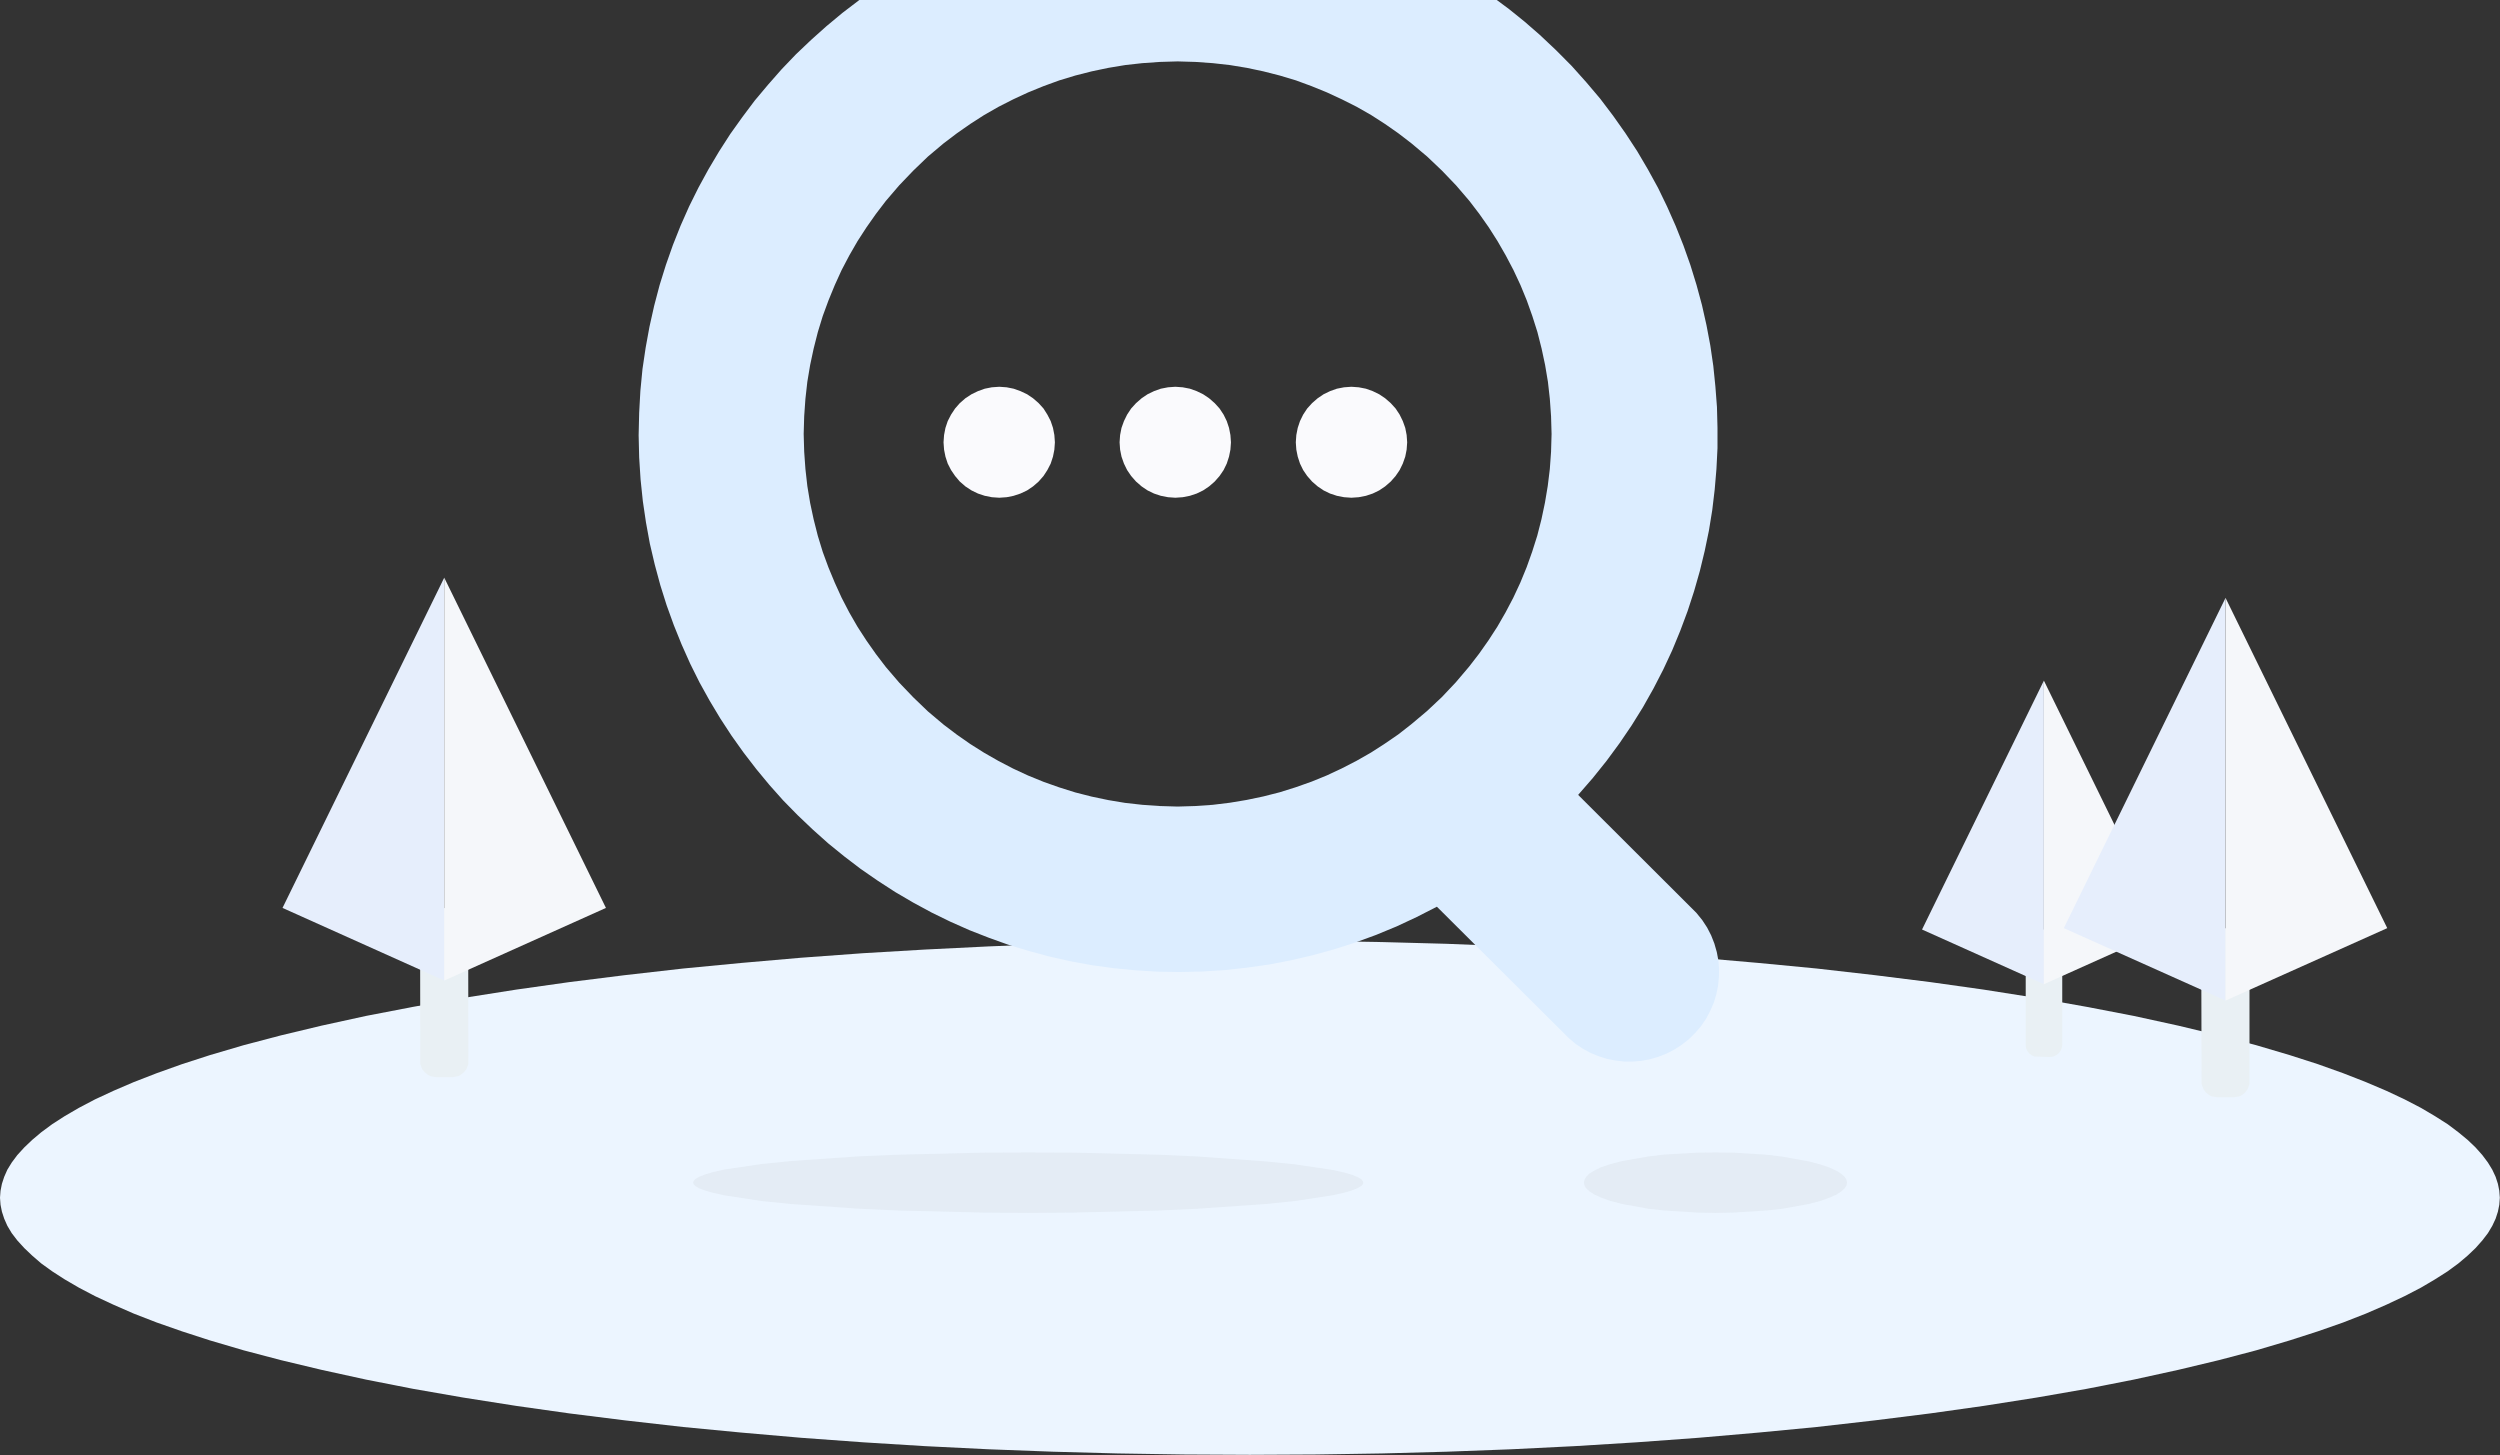 <svg width="189" height="110" viewBox="0 0 189 110" fill="none" xmlns="http://www.w3.org/2000/svg">
<rect x="0" y="0" width="189" height="110" fill="#333333" stroke="none"/>
<g clip-path="url(#clip0_4827_70715)">
<path d="M188.987 90.55L188.947 91.077L188.841 91.604L188.67 92.13L188.418 92.67L188.088 93.224L187.665 93.776L187.15 94.356L186.555 94.922L185.854 95.515L185.048 96.107L184.097 96.713L183.026 97.345L181.784 97.99L180.409 98.636L178.863 99.307L177.145 99.979L175.228 100.65L173.1 101.335L170.563 102.086L167.761 102.823L164.681 103.56L161.311 104.298L157.756 104.996L153.976 105.654L149.958 106.286L145.94 106.852L141.737 107.379L137.349 107.88L132.961 108.301L128.414 108.696L123.736 109.038L119.044 109.328L114.259 109.565L109.356 109.749L104.465 109.881L99.509 109.96L94.487 109.986L89.478 109.96L84.508 109.881L79.618 109.749L74.728 109.565L69.93 109.328L65.251 109.038L60.559 108.696L56.026 108.301L51.638 107.88L47.237 107.379L43.034 106.852L39.029 106.286L35.011 105.654L31.231 104.996L27.676 104.298L24.306 103.56L21.226 102.823L18.424 102.086L15.873 101.335L13.759 100.65L11.842 99.979L10.111 99.307L8.578 98.636L7.19 97.99L5.961 97.345L4.877 96.713L3.939 96.107L3.119 95.515L2.432 94.922L1.837 94.356L1.308 93.776L0.886 93.224L0.555 92.67L0.317 92.13L0.145 91.604L0.04 91.077L0 90.55L0.04 90.024L0.145 89.497L0.317 88.97L0.555 88.43L0.886 87.89L1.308 87.324L1.837 86.745L2.432 86.178L3.119 85.599L3.939 84.993L4.877 84.388L5.961 83.756L7.19 83.11L8.578 82.465L10.111 81.807L11.842 81.135L13.759 80.45L15.873 79.766L18.424 79.015L21.226 78.278L24.306 77.54L27.676 76.803L31.231 76.118L35.011 75.447L39.029 74.814L43.034 74.248L47.237 73.722L51.638 73.221L56.026 72.8L60.559 72.405L65.251 72.062L69.93 71.786L74.728 71.549L79.618 71.351L84.508 71.22L89.478 71.141L94.487 71.114L99.509 71.141L104.465 71.22L109.356 71.351L114.259 71.549L119.044 71.786L123.736 72.062L128.414 72.405L132.961 72.8L137.349 73.221L141.737 73.722L145.94 74.248L149.958 74.814L153.976 75.447L157.756 76.118L161.311 76.803L164.681 77.54L167.761 78.278L170.563 79.015L173.1 79.766L175.228 80.45L177.145 81.135L178.863 81.807L180.409 82.465L181.784 83.11L183.026 83.756L184.097 84.388L185.048 84.993L185.854 85.599L186.555 86.178L187.15 86.745L187.665 87.324L188.088 87.89L188.418 88.43L188.67 88.97L188.841 89.497L188.947 90.024L188.987 90.55Z" fill="url(#paint0_linear_4827_70715)"/>
<path d="M153.606 70.272H155.443L155.628 70.312L155.774 70.404L155.866 70.549L155.906 70.733V78.99L155.866 79.24L155.774 79.451L155.628 79.635L155.443 79.78L155.232 79.872L154.981 79.912L153.818 79.872L153.593 79.78L153.408 79.635L153.263 79.451L153.17 79.24L153.144 78.99V70.733L153.17 70.549L153.276 70.404L153.421 70.312L153.606 70.272Z" fill="#E9F0F4"/>
<path d="M154.518 51.455V74.407L145.306 70.272L154.518 51.455Z" fill="#E6EEFC"/>
<path d="M154.518 51.455V74.407L163.73 70.272L154.518 51.455Z" fill="#F5F7FA"/>
<path d="M167.021 70.167L169.638 70.193L169.902 70.351L170.061 70.615V81.966L169.916 82.347L169.73 82.598L169.479 82.795L169.294 82.887L168.858 82.953H167.642L167.206 82.887L167.021 82.795L166.77 82.598L166.585 82.347L166.44 81.966L166.413 70.773L166.44 70.615L166.598 70.351L166.862 70.193L167.034 70.167H167.021Z" fill="#E9F0F4"/>
<path d="M168.25 45.2V75.645L156.024 70.167L168.25 45.2Z" fill="#E6EEFC"/>
<path d="M168.25 45.2V75.645L180.476 70.167L168.25 45.2Z" fill="#F5F7FA"/>
<path d="M32.368 68.639L34.971 68.665L35.249 68.823L35.394 69.086L35.408 80.437L35.262 80.832L35.064 81.069L34.813 81.267L34.628 81.359L34.205 81.438H32.976L32.553 81.359L32.368 81.267L32.117 81.069L31.918 80.832L31.773 80.437L31.76 69.244L31.773 69.086L31.932 68.823L32.196 68.665L32.368 68.639Z" fill="#E9F0F4"/>
<path d="M33.584 43.672V74.13L21.358 68.639L33.584 43.672Z" fill="#E6EEFC"/>
<path d="M33.584 43.672V74.13L45.809 68.639L33.584 43.672Z" fill="#F5F7FA"/>
<path d="M52.404 89.405L52.444 89.537L52.576 89.668L52.84 89.826L53.316 90.011L53.924 90.182L54.757 90.366L57.599 90.801L59.819 91.025L64.947 91.38L67.815 91.512L74.265 91.67L77.741 91.696L81.217 91.67L87.653 91.512L90.535 91.38L95.663 91.025L97.87 90.801L100.725 90.366L101.558 90.182L102.165 90.011L102.628 89.826L102.906 89.668L103.025 89.537L103.064 89.405L103.025 89.287L102.906 89.142L102.628 88.984L102.165 88.799L101.558 88.628L100.725 88.444L97.87 88.022L95.65 87.799L90.535 87.43L87.653 87.298L81.217 87.14L77.741 87.127L74.265 87.14L67.815 87.298L64.947 87.417L59.819 87.772L57.599 87.996L54.757 88.417L53.924 88.602L53.316 88.786L52.84 88.971L52.576 89.129L52.444 89.273L52.404 89.405Z" fill="#CED6DD" fill-opacity="0.3"/>
<path d="M119.744 89.405L119.784 89.616L119.903 89.826L120.141 90.05L120.524 90.3L121.039 90.537L121.74 90.788L122.652 91.025L124.608 91.38L125.811 91.512L128.295 91.67L129.683 91.696L131.071 91.67L133.569 91.512L134.758 91.38L136.728 91.025L137.626 90.788L138.327 90.537L138.856 90.3L139.226 90.05L139.464 89.826L139.596 89.616L139.635 89.405L139.596 89.194L139.464 88.984L139.226 88.76L138.856 88.523L138.327 88.273L137.626 88.035L136.728 87.799L134.758 87.443L133.569 87.298L131.071 87.14L129.683 87.127L128.295 87.14L125.811 87.285L124.608 87.43L122.652 87.772L121.74 88.009L121.039 88.246L120.524 88.496L120.141 88.734L119.916 88.971L119.784 89.194L119.744 89.405Z" fill="#CED6DD" fill-opacity="0.3"/>
<path d="M128.243 69.008L119.308 60.093L120.418 58.816L121.463 57.512L122.441 56.182L123.353 54.839L124.212 53.457L125.005 52.048L125.745 50.612L126.419 49.164L127.027 47.689L127.582 46.201L128.071 44.7L128.507 43.172L128.877 41.645L129.194 40.117L129.446 38.563L129.631 37.01L129.763 35.456L129.842 33.889V32.335L129.802 30.768L129.683 29.214L129.525 27.66L129.3 26.12L129.009 24.579L128.666 23.052L128.256 21.537L127.793 20.036L127.265 18.548L126.683 17.086L126.036 15.625L125.348 14.203L124.582 12.807L123.776 11.437L122.89 10.081L121.952 8.751L120.974 7.46L119.916 6.21L118.819 4.985L117.643 3.8L116.414 2.641L115.264 1.64L114.088 0.692L112.885 -0.203L111.643 -1.059L110.387 -1.863L109.092 -2.613L107.783 -3.324L106.435 -3.983L105.087 -4.588L103.699 -5.155L102.298 -5.668L100.871 -6.116L99.443 -6.524L97.99 -6.88L96.522 -7.182L95.042 -7.433L93.549 -7.617L92.055 -7.762L90.549 -7.841L89.029 -7.867L87.324 -7.828L85.658 -7.722L84.019 -7.564L82.394 -7.327L80.794 -7.024L79.209 -6.669L77.649 -6.248L76.116 -5.773L74.609 -5.234L73.142 -4.641L71.688 -3.996L70.261 -3.285L68.886 -2.534L67.525 -1.731L66.216 -0.875L64.921 0.034L63.679 0.982L62.476 1.983L61.313 3.023L60.176 4.103L59.093 5.235L58.062 6.407L57.057 7.605L56.119 8.856L55.207 10.134L54.361 11.45L53.555 12.807L52.801 14.189L52.101 15.598L51.453 17.06L50.872 18.522L50.343 20.023L49.867 21.55L49.458 23.104L49.101 24.698L48.81 26.291L48.572 27.897L48.413 29.543L48.321 31.203L48.281 32.901L48.321 34.587L48.427 36.246L48.599 37.892L48.836 39.498L49.127 41.092L49.497 42.672L49.92 44.239L50.396 45.753L50.938 47.254L51.533 48.729L52.18 50.178L52.881 51.587L53.647 52.969L54.453 54.312L55.313 55.629L56.224 56.907L57.176 58.144L58.167 59.343L59.212 60.515L60.309 61.634L61.445 62.714L62.608 63.754L63.824 64.742L65.067 65.69L66.362 66.585L67.683 67.441L69.032 68.231L70.419 68.982L71.847 69.68L73.301 70.325L74.781 70.904L76.288 71.444L77.821 71.905L79.38 72.326L80.98 72.682L82.566 72.972L84.191 73.195L85.83 73.354L87.509 73.459L89.2 73.485L90.905 73.446L92.584 73.34L94.262 73.156L95.928 72.919L97.58 72.603L99.219 72.221L100.844 71.773L102.444 71.26L104.03 70.68L105.589 70.035L107.109 69.324L108.629 68.547L118.608 78.489L119.123 78.924L119.678 79.292L120.26 79.608L120.881 79.859L121.502 80.056L122.137 80.175L122.784 80.254H123.432L124.079 80.201L124.727 80.082L125.362 79.898L125.969 79.661L126.564 79.358L127.133 78.99L127.688 78.555L128.19 78.055L128.626 77.541L128.996 76.988L129.3 76.409L129.564 75.803L129.75 75.184L129.882 74.552L129.948 73.894L129.961 73.248L129.908 72.603L129.789 71.971L129.604 71.326L129.366 70.72L129.062 70.127L128.692 69.561L128.243 69.008ZM89.029 60.976L87.68 60.936L86.359 60.844L85.064 60.699L83.795 60.488L82.539 60.225L81.297 59.909L80.081 59.527L78.891 59.106L77.728 58.632L76.592 58.105L75.481 57.526L74.398 56.907L73.353 56.248L72.336 55.537L71.344 54.787L70.155 53.786L69.045 52.719L67.974 51.6L66.97 50.428L66.216 49.44L65.503 48.426L64.829 47.386L64.207 46.306L63.626 45.187L63.111 44.055L62.635 42.909L62.199 41.724L61.828 40.512L61.511 39.261L61.247 38.024L61.035 36.746L60.89 35.456L60.797 34.152L60.758 32.809L60.797 31.466L60.89 30.149L61.035 28.859L61.247 27.595L61.511 26.357L61.828 25.106L62.199 23.894L62.635 22.709L63.111 21.55L63.626 20.418L64.207 19.312L64.829 18.232L65.503 17.192L66.216 16.178L66.97 15.19L67.974 14.018L69.045 12.899L70.155 11.832L71.344 10.832L72.336 10.081L73.353 9.37L74.398 8.698L75.481 8.079L76.592 7.513L77.728 6.986L78.891 6.512L80.081 6.078L81.297 5.709L82.539 5.393L83.795 5.13L85.064 4.919L86.359 4.774L87.68 4.682L89.029 4.642L90.377 4.682L91.685 4.774L92.98 4.919L94.262 5.13L95.505 5.393L96.747 5.709L97.976 6.078L99.153 6.512L100.316 6.986L101.452 7.513L102.576 8.079L103.66 8.698L104.704 9.37L105.721 10.081L106.699 10.832L107.889 11.832L109.012 12.899L110.083 14.018L111.087 15.19L111.841 16.178L112.554 17.192L113.215 18.232L113.836 19.312L114.418 20.418L114.947 21.55L115.423 22.709L115.845 23.894L116.229 25.106L116.546 26.357L116.81 27.595L117.022 28.859L117.167 30.149L117.26 31.466L117.299 32.809L117.26 34.152L117.167 35.456L117.009 36.746L116.797 38.01L116.533 39.261L116.216 40.499L115.832 41.711L115.409 42.896L114.933 44.055L114.405 45.187L113.823 46.293L113.202 47.373L112.528 48.413L111.814 49.427L111.061 50.402L110.056 51.587L108.999 52.706L107.876 53.76L106.686 54.76L105.708 55.524L104.69 56.222L103.646 56.894L102.563 57.512L101.439 58.092L100.316 58.618L99.153 59.093L97.963 59.514L96.747 59.896L95.505 60.212L94.249 60.475L92.98 60.686L91.685 60.844L90.364 60.936L89.029 60.976Z" fill="url(#paint1_linear_4827_70715)"/>
<path d="M79.75 33.441L79.71 33.994L79.605 34.521L79.433 35.047L79.182 35.535L78.891 35.982L78.521 36.404L78.098 36.772L77.649 37.075L77.146 37.312L76.631 37.483L76.102 37.589L75.547 37.628L74.979 37.589L74.45 37.483L73.935 37.312L73.446 37.075L72.983 36.772L72.56 36.404L72.203 35.982L71.899 35.535L71.648 35.047L71.476 34.521L71.371 33.994L71.331 33.441L71.371 32.888L71.476 32.348L71.648 31.834L71.899 31.347L72.203 30.886L72.56 30.478L72.983 30.109L73.446 29.806L73.935 29.569L74.45 29.385L74.979 29.28L75.547 29.24L76.102 29.28L76.631 29.385L77.146 29.569L77.649 29.806L78.098 30.109L78.521 30.478L78.891 30.886L79.182 31.347L79.433 31.834L79.605 32.348L79.71 32.888L79.75 33.441Z" fill="url(#paint2_linear_4827_70715)"/>
<path d="M93.06 33.441L93.02 33.994L92.914 34.521L92.743 35.047L92.505 35.535L92.201 35.982L91.831 36.404L91.408 36.772L90.958 37.075L90.469 37.312L89.954 37.483L89.412 37.589L88.857 37.628L88.302 37.589L87.76 37.483L87.244 37.312L86.755 37.075L86.306 36.772L85.883 36.404L85.513 35.982L85.209 35.535L84.971 35.047L84.786 34.521L84.68 33.994L84.641 33.441L84.68 32.888L84.786 32.348L84.971 31.834L85.209 31.347L85.513 30.886L85.883 30.478L86.306 30.109L86.755 29.806L87.244 29.569L87.76 29.385L88.302 29.28L88.857 29.24L89.412 29.28L89.954 29.385L90.469 29.569L90.958 29.806L91.408 30.109L91.831 30.478L92.201 30.886L92.505 31.347L92.743 31.834L92.914 32.348L93.02 32.888L93.06 33.441Z" fill="url(#paint3_linear_4827_70715)"/>
<path d="M106.382 33.441L106.342 33.994L106.237 34.521L106.052 35.047L105.814 35.535L105.51 35.982L105.14 36.404L104.717 36.772L104.267 37.075L103.778 37.312L103.263 37.483L102.721 37.589L102.166 37.628L101.611 37.589L101.069 37.483L100.553 37.312L100.064 37.075L99.615 36.772L99.192 36.404L98.822 35.982L98.518 35.535L98.28 35.047L98.108 34.521L98.002 33.994L97.963 33.441L98.002 32.888L98.108 32.348L98.28 31.834L98.518 31.347L98.822 30.886L99.192 30.478L99.615 30.109L100.064 29.806L100.553 29.569L101.069 29.385L101.611 29.28L102.166 29.24L102.721 29.28L103.263 29.385L103.778 29.569L104.267 29.806L104.717 30.109L105.14 30.478L105.51 30.886L105.814 31.347L106.052 31.834L106.237 32.348L106.342 32.888L106.382 33.441Z" fill="url(#paint4_linear_4827_70715)"/>
</g>
<defs>
<linearGradient id="paint0_linear_4827_70715" x1="135112" y1="50252" x2="135112" y2="38775.8" gradientUnits="userSpaceOnUse">
<stop stop-color="#F7FBFF" stop-opacity="0.5"/>
<stop offset="1" stop-color="#ECF5FF"/>
</linearGradient>
<linearGradient id="paint1_linear_4827_70715" x1="29888.3" y1="64365.3" x2="80365.6" y2="64365.3" gradientUnits="userSpaceOnUse">
<stop stop-color="#DCEDFF"/>
<stop offset="1" stop-color="#4095E6"/>
</linearGradient>
<linearGradient id="paint2_linear_4827_70715" x1="4883.35" y1="5714.09" x2="4883.35" y2="6248.24" gradientUnits="userSpaceOnUse">
<stop stop-color="#FAFAFD"/>
<stop offset="1" stop-color="#BEDCFA"/>
</linearGradient>
<linearGradient id="paint3_linear_4827_70715" x1="5744.71" y1="5714.09" x2="5744.71" y2="6248.24" gradientUnits="userSpaceOnUse">
<stop stop-color="#FAFAFD"/>
<stop offset="1" stop-color="#BEDCFA"/>
</linearGradient>
<linearGradient id="paint4_linear_4827_70715" x1="6606.01" y1="5714.09" x2="6606.01" y2="6248.24" gradientUnits="userSpaceOnUse">
<stop stop-color="#FAFAFD"/>
<stop offset="1" stop-color="#BEDCFA"/>
</linearGradient>
<clipPath id="clip0_4827_70715">
<rect width="189" height="170" fill="white" transform="translate(0 -60)"/>
</clipPath>
</defs>
</svg>
